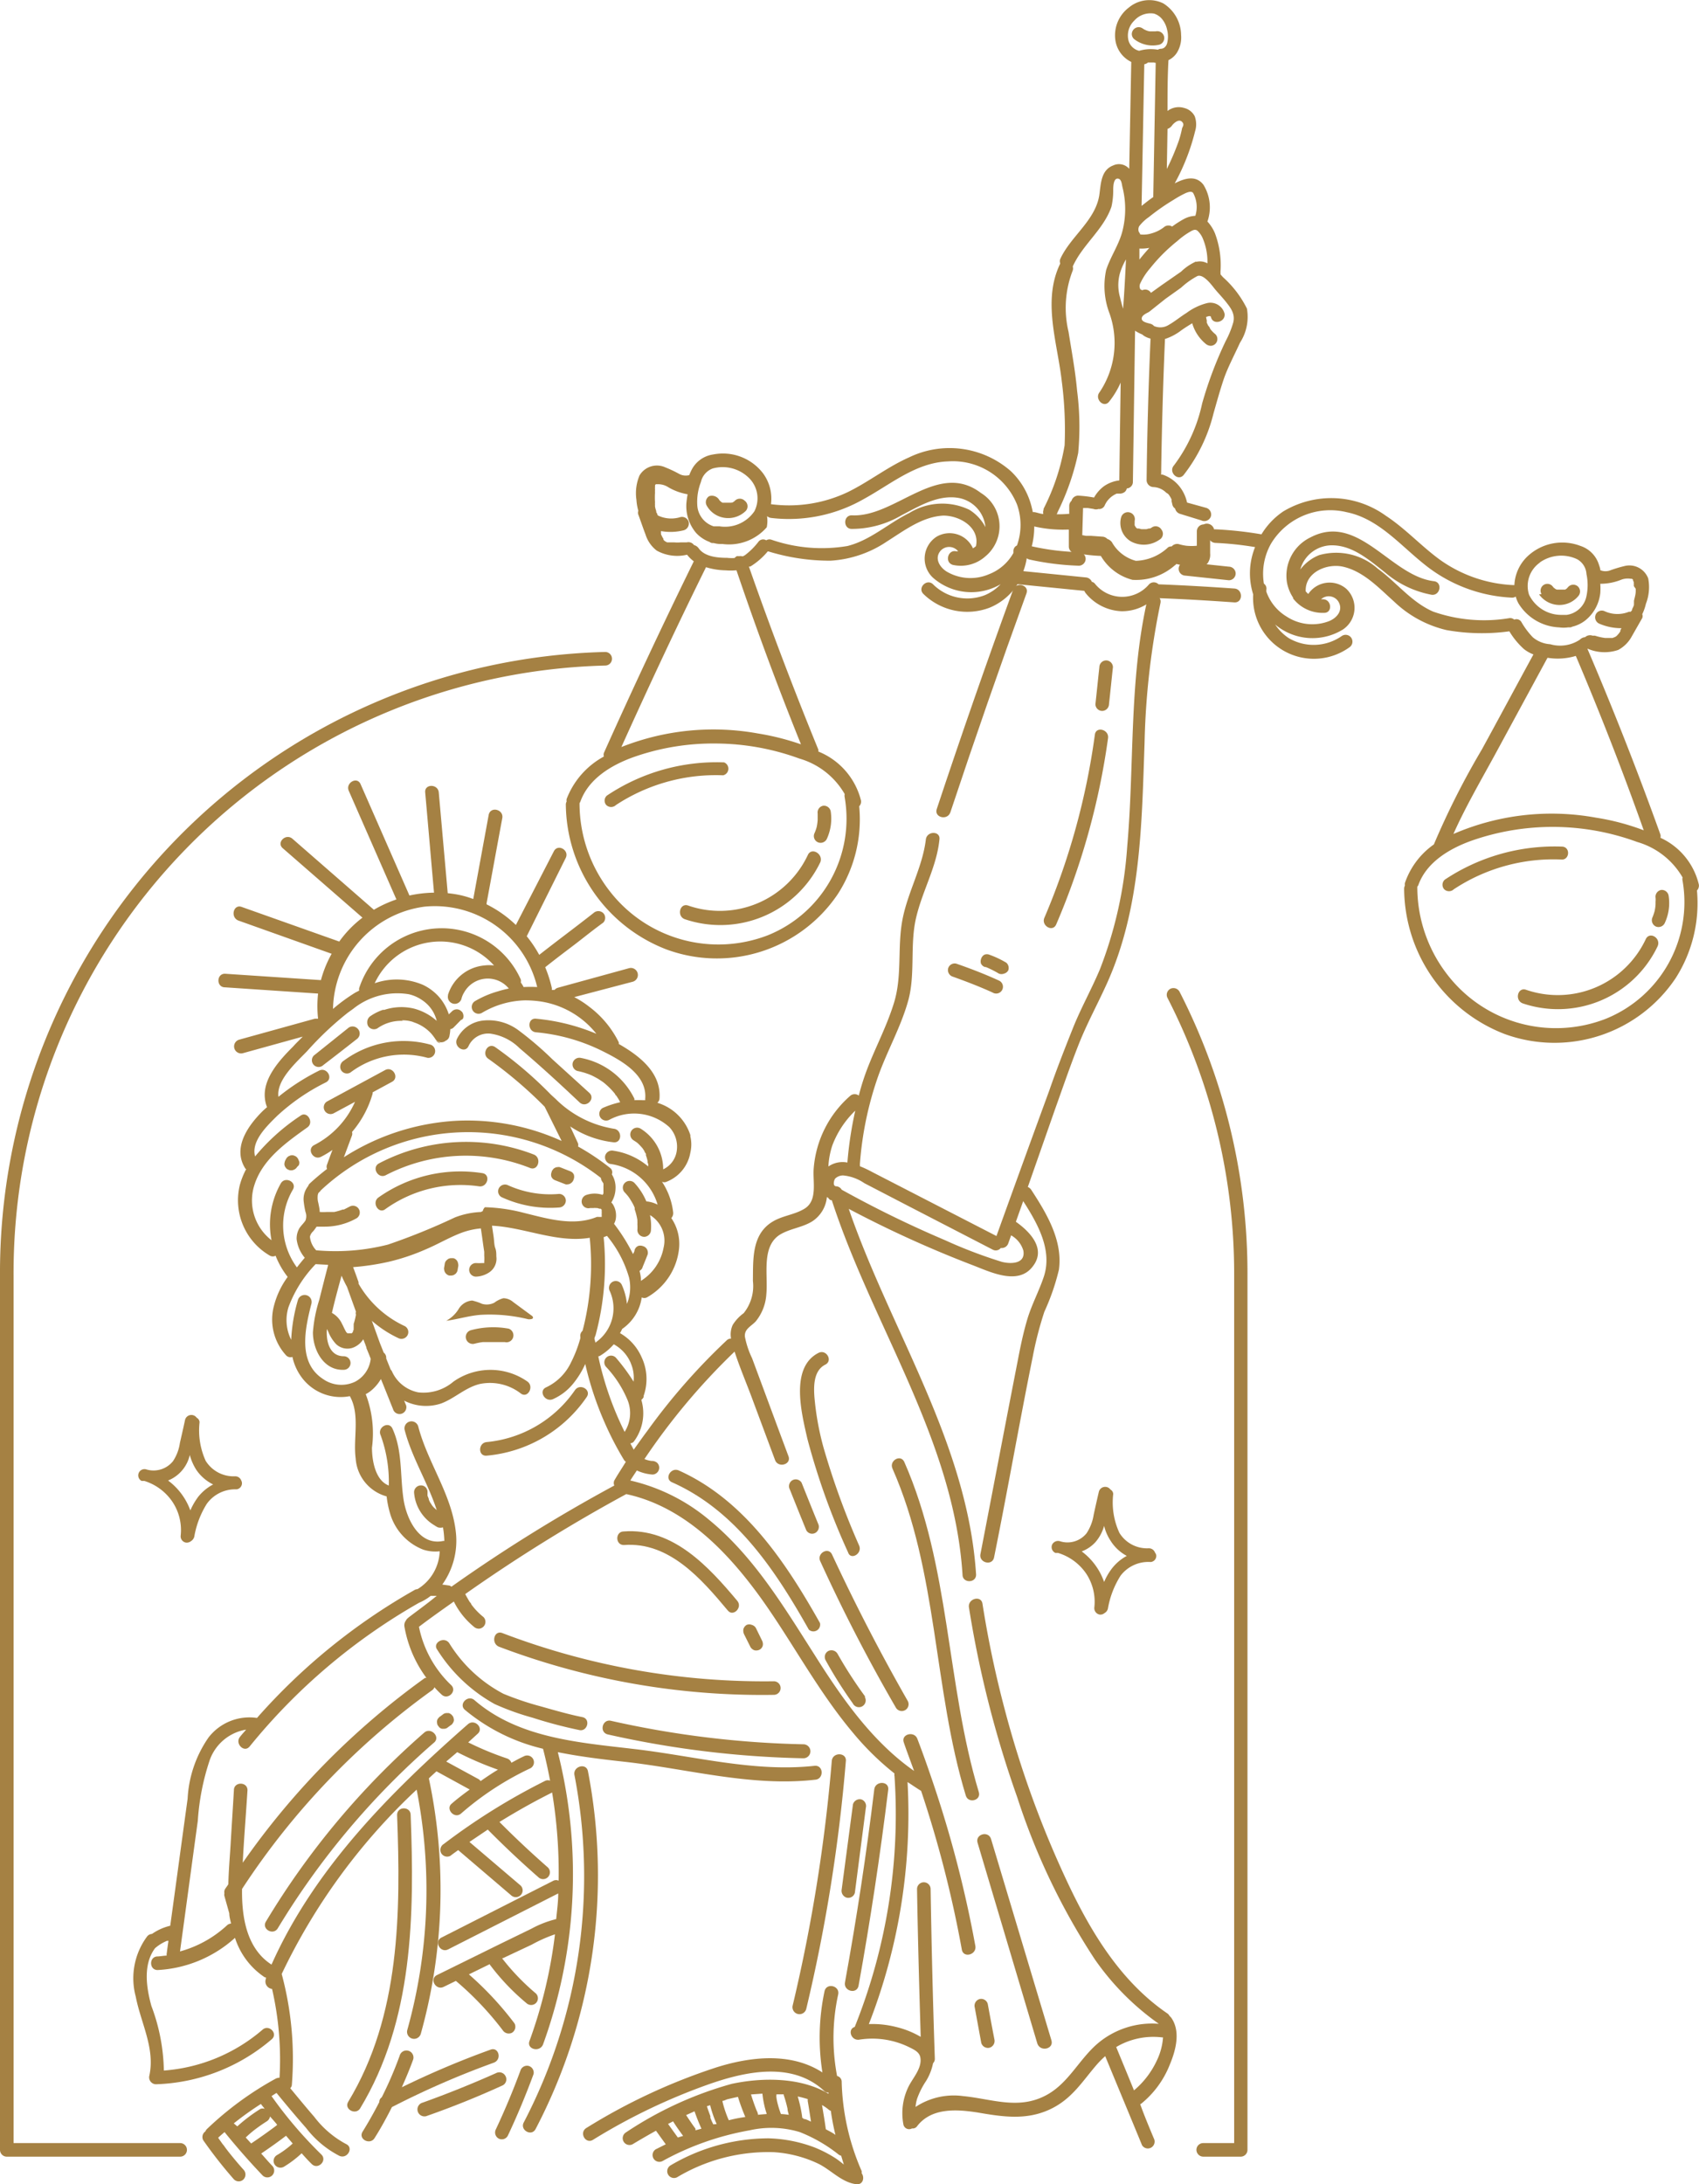 <?xml version="1.0" encoding="UTF-8"?> <svg xmlns="http://www.w3.org/2000/svg" viewBox="0 0 125.15 160.81"><defs><style>.cls-1{fill:#a58143;}</style></defs><g id="Слой_2" data-name="Слой 2"><g id="OBJECTS"><path class="cls-1" d="M91.41,158.78H88.63a.51.51,0,0,1-.5-.5.5.5,0,0,1,.5-.5h2.28V93.93A44.47,44.47,0,0,0,86,73.47a.5.5,0,0,1,.21-.67.51.51,0,0,1,.68.22,45.47,45.47,0,0,1,5,20.91v64.35A.5.5,0,0,1,91.41,158.78Z"></path><path class="cls-1" d="M13.27,158.78H.5a.5.5,0,0,1-.5-.5V93.93A45.72,45.72,0,0,1,44.58,48a.5.5,0,0,1,0,1A44.73,44.73,0,0,0,1,93.93v63.85H13.27a.5.5,0,0,1,.5.5A.5.5,0,0,1,13.27,158.78Z"></path><path class="cls-1" d="M37.47,97.82a6.32,6.32,0,0,0-2.77.11.5.5,0,1,0,.25,1q.3-.08.6-.12l.11,0h.11l.31,0c.2,0,.41,0,.61,0l.26,0H37l.19,0a.51.51,0,0,0,.61-.36A.52.52,0,0,0,37.47,97.82Z"></path><path class="cls-1" d="M38.92,97.13c.14,0,.37,0,.34-.15a.23.23,0,0,0-.1-.12l-1.36-1a1.12,1.12,0,0,0-.72-.28,1.9,1.9,0,0,0-.67.33,1.24,1.24,0,0,1-.91.08,3.8,3.8,0,0,0-.72-.24,1.27,1.27,0,0,0-1,.63,2.42,2.42,0,0,1-.91.86c.86-.11,1.69-.38,2.57-.44A11.84,11.84,0,0,1,38.92,97.13Z"></path><path class="cls-1" d="M33.69,92.86a.47.47,0,0,0-.13-.15.37.37,0,0,0-.18-.08l-.13,0a.5.5,0,0,0-.24.06l-.11.09a.45.45,0,0,0-.13.22l-.05.3a.4.4,0,0,0,0,.19.43.43,0,0,0,.06.18.47.47,0,0,0,.13.15.51.51,0,0,0,.18.09h.12a.51.51,0,0,0,.25-.06l.11-.08a.53.53,0,0,0,.13-.23l.05-.29a.41.41,0,0,0,0-.19A.6.6,0,0,0,33.69,92.86Z"></path><path class="cls-1" d="M42.35,102.35a8.92,8.92,0,0,1-6.5,3.82c-.64.06-.65,1.06,0,1a10,10,0,0,0,7.37-4.32C43.58,102.31,42.71,101.82,42.35,102.35Z"></path><path class="cls-1" d="M41.18,87.9a7.51,7.51,0,0,1-3.74-.63.51.51,0,0,0-.68.19.49.49,0,0,0,.19.68,8.55,8.55,0,0,0,4.23.76.52.52,0,0,0,.5-.5A.5.5,0,0,0,41.18,87.9Z"></path><path class="cls-1" d="M39.32,85a13.81,13.81,0,0,0-11.4.65c-.57.3-.07,1.17.5.87A12.83,12.83,0,0,1,39.07,86C39.66,86.2,39.91,85.23,39.32,85Z"></path><path class="cls-1" d="M42.26,86.45l-.08-.11a.65.65,0,0,0-.23-.13l-.71-.28a.41.41,0,0,0-.19,0,.33.33,0,0,0-.19.06.29.29,0,0,0-.14.13.31.31,0,0,0-.09.18.48.48,0,0,0,0,.37l.08.11a.61.61,0,0,0,.22.13l.72.28a.4.4,0,0,0,.19,0,.32.32,0,0,0,.18-.06.47.47,0,0,0,.15-.13.51.51,0,0,0,.09-.18A.53.53,0,0,0,42.26,86.45Z"></path><path class="cls-1" d="M35.53,86.37a10.46,10.46,0,0,0-7.65,1.79c-.52.37,0,1.24.49.87a9.51,9.51,0,0,1,6.91-1.69C35.91,87.44,36.17,86.47,35.53,86.37Z"></path><path class="cls-1" d="M31.74,76.92a7.42,7.42,0,0,0-6.43,1.18.52.52,0,0,0-.19.68.5.5,0,0,0,.68.19,6.55,6.55,0,0,1,5.69-1.09A.5.5,0,0,0,31.74,76.92Z"></path><path class="cls-1" d="M22,85.43a.51.51,0,0,0-.09-.18.47.47,0,0,0-.15-.13l-.12-.05a.53.53,0,0,0-.25,0l-.12.05a.5.5,0,0,0-.19.19l-.06.11a.6.6,0,0,0-.06.19.41.41,0,0,0,0,.19.56.56,0,0,0,.09.17.37.37,0,0,0,.15.13l.12.05a.53.53,0,0,0,.25,0l.12-.05a.47.47,0,0,0,.19-.18L22,85.8a.41.41,0,0,0,.05-.18A.31.31,0,0,0,22,85.43Z"></path><path class="cls-1" d="M26.32,75.71a.51.51,0,0,0-.7,0l-2.5,2a.49.49,0,0,0,.7.7c.84-.64,1.67-1.29,2.5-1.94A.5.5,0,0,0,26.32,75.71Z"></path><path class="cls-1" d="M43.41,80.46,40.7,78a24.53,24.53,0,0,0-2.51-2.15,3.7,3.7,0,0,0-2.54-.72,2.43,2.43,0,0,0-2,1.38c-.24.58.62,1.09.87.49a1.59,1.59,0,0,1,1.6-.9,3.8,3.8,0,0,1,2.15,1.07c1.51,1.28,3,2.65,4.43,4C43.18,81.6,43.89,80.9,43.41,80.46Z"></path><path class="cls-1" d="M19.33,149.44a12.57,12.57,0,0,1-7.26,3,14.11,14.11,0,0,0-.92-4.76c-.39-1.42-.65-3.21.41-4.42.42-.48-.28-1.19-.71-.71A5.17,5.17,0,0,0,10,147c.37,1.93,1.44,3.81,1,5.82a.51.51,0,0,0,.48.63A13.75,13.75,0,0,0,20,150.15C20.52,149.73,19.81,149,19.33,149.44Z"></path><path class="cls-1" d="M60.26,112.17c-.41-1-.81-2-1.21-3a.5.5,0,0,0-.68-.19.51.51,0,0,0-.19.68c.4,1,.8,2,1.21,3a.49.49,0,0,0,.68.19A.52.52,0,0,0,60.26,112.17Z"></path><path class="cls-1" d="M66.86,125.22q-3-5.25-5.57-10.77c-.27-.59-1.14-.09-.87.49q2.52,5.52,5.57,10.78A.5.5,0,0,0,66.86,125.22Z"></path><path class="cls-1" d="M63.29,113.8a56.81,56.81,0,0,1-2.63-7.23,20.55,20.55,0,0,1-.67-3.73c-.06-.83-.05-1.94.8-2.37.58-.29.08-1.15-.49-.87-2.15,1.08-1.23,4.54-.83,6.32a52,52,0,0,0,3,8.37C62.66,114.89,63.53,114.39,63.29,113.8Z"></path><path class="cls-1" d="M60.4,119.49C57.87,115,54.82,110.42,50,108.26c-.59-.26-1.09.61-.5.87,4.72,2.09,7.63,6.51,10.08,10.85A.5.5,0,0,0,60.4,119.49Z"></path><path class="cls-1" d="M63.74,124.92a31.16,31.16,0,0,1-2.05-3.17.52.52,0,0,0-.69-.19.5.5,0,0,0-.18.68,31.77,31.77,0,0,0,2,3.17.5.5,0,1,0,.87-.49Z"></path><path class="cls-1" d="M74.63,43.41q-2.92,8-5.63,16.16c-.2.61.77.86,1,.25q2.7-8.12,5.62-16.16C75.81,43.06,74.84,42.81,74.63,43.41Z"></path><path class="cls-1" d="M73.6,72.2c-1-.46-2.08-.88-3.15-1.25a.5.5,0,0,0-.61.35.51.51,0,0,0,.36.61c1,.36,1.94.72,2.91,1.16a.5.5,0,1,0,.49-.87Z"></path><path class="cls-1" d="M74.13,70.88a7.14,7.14,0,0,0-1.25-.59.48.48,0,0,0-.37,0,.51.51,0,0,0-.24.3.55.55,0,0,0,0,.38l.08.1a.45.45,0,0,0,.23.13l.05,0a7.68,7.68,0,0,1,.95.48.51.51,0,0,0,.38,0,.49.49,0,0,0,.31-.24A.52.52,0,0,0,74.13,70.88Z"></path><path class="cls-1" d="M80.65,54.08a52.17,52.17,0,0,1-3.72,13.49c-.25.58.61,1.09.87.49a53.11,53.11,0,0,0,3.82-13.72C81.7,53.71,80.74,53.45,80.65,54.08Z"></path><path class="cls-1" d="M90.93,43.33c-1.86-.13-3.72-.24-5.59-.31a.49.49,0,0,0-.7,0,2.58,2.58,0,0,1-4-.06.35.35,0,0,0-.21-.12.53.53,0,0,0-.46-.33l-4.59-.46a4.59,4.59,0,0,0,.25-.95.51.51,0,0,0,.18.09,19.6,19.6,0,0,0,3.66.46.51.51,0,0,0,.5-.5.5.5,0,0,0-.5-.5A17.78,17.78,0,0,1,76,40.22H76a5.68,5.68,0,0,0,0-2.86,5.43,5.43,0,0,0-1.55-2.68,6.84,6.84,0,0,0-7.5-1c-1.56.69-2.92,1.77-4.46,2.53a10.1,10.1,0,0,1-5.7.91h0a3.13,3.13,0,0,0-.59-2.28,3.72,3.72,0,0,0-3.67-1.38,2.12,2.12,0,0,0-1.59,1.14c-.06.12-.12.25-.17.38a1,1,0,0,1-.76-.1,8.81,8.81,0,0,0-1-.47,1.49,1.49,0,0,0-1.9.59,3.35,3.35,0,0,0-.23,1.8,3.82,3.82,0,0,0,.14.81.38.38,0,0,0,0,.28c.18.48.35,1,.53,1.46a2.38,2.38,0,0,0,.83,1.19,3.12,3.12,0,0,0,2.23.3,2.55,2.55,0,0,0,.53.51,2.65,2.65,0,0,0,.9.42,5.2,5.2,0,0,0,1.42.22,4.54,4.54,0,0,0,.74,0,2.36,2.36,0,0,0,1-.28l.07,0a5.22,5.22,0,0,0,1.28-1.11l.06,0a15.38,15.38,0,0,0,4.57.68,8.3,8.3,0,0,0,4.16-1.42c1.27-.8,2.59-1.82,4.15-1.9,1.23,0,2.7.89,2.4,2.25a1.53,1.53,0,0,1-.22.16,1.89,1.89,0,0,0-2.69-.85,1.92,1.92,0,0,0-.27,3,4.27,4.27,0,0,0,5,.49,3.41,3.41,0,0,1-1.17.81,3.58,3.58,0,0,1-3.81-.8c-.46-.45-1.17.26-.71.71a4.62,4.62,0,0,0,4.9,1,4.45,4.45,0,0,0,1.86-1.46c.05-.09.11-.17.17-.26l4.92.49a.87.87,0,0,0,.11.18A3.57,3.57,0,0,0,82.61,45a3.41,3.41,0,0,0,1.84-.51,3.36,3.36,0,0,0,.6-.45l.36,0c1.84.07,3.68.18,5.52.31C91.57,44.38,91.57,43.38,90.93,43.33Zm-39.3-7.84a1.38,1.38,0,0,1,.87-1,2.76,2.76,0,0,1,2.68.71,2.1,2.1,0,0,1,.39,2.44A2.62,2.62,0,0,1,53,38.75h-.22l-.21,0a1.73,1.73,0,0,1-1.21-1.6A4,4,0,0,1,51.63,35.49Zm23.28,4.67a.44.44,0,0,0-.26.41s0,.1,0,.14a3.51,3.51,0,0,1-1.81,1.57,3.45,3.45,0,0,1-3.11-.2c-.54-.34-.92-1-.43-1.55a.85.85,0,0,1,1.28.06h-.14c-.62-.15-.88.82-.25,1a2.72,2.72,0,0,0,2.43-.66l.06-.05a2.88,2.88,0,0,0-.43-4.59c-3.18-2.41-6.3,1.82-9.51,1.65-.64,0-.64,1,0,1a7.2,7.2,0,0,0,3.66-1c1.24-.64,2.61-1.49,4.08-1.3a2.42,2.42,0,0,1,2.11,2.17,3.33,3.33,0,0,0-1.19-1.28,4.61,4.61,0,0,0-4.42.24c-1.55.76-2.85,2-4.56,2.43a11.4,11.4,0,0,1-5.61-.47.46.46,0,0,0-.37.05.43.43,0,0,0-.56.09,5.11,5.11,0,0,1-1,1,1.78,1.78,0,0,1-.45.2h0a.55.55,0,0,0-.17,0h0a3.18,3.18,0,0,1-.7,0c-.7,0-1.66-.08-2.1-.71a.6.6,0,0,0-.34-.23.5.5,0,0,0-.53-.2h-.17l-.26,0a2.9,2.9,0,0,1-.51,0h-.16l-.24,0-.11,0h0a1.18,1.18,0,0,1-.19-.11l0,0-.08-.08,0-.07-.07-.11-.11-.22a.46.46,0,0,0,0-.09.88.88,0,0,1,0-.15,4,4,0,0,0,1.68-.06.52.52,0,0,0,.36-.61.51.51,0,0,0-.61-.36,2.26,2.26,0,0,1-1.64-.11l-.06-.06,0-.06-.08-.13s0-.05,0-.08v0a2,2,0,0,1-.09-.33.69.69,0,0,1,0-.13,1.11,1.11,0,0,1,0-.19,5.77,5.77,0,0,1,0-.72,1,1,0,0,1,0-.17v-.05s0,0,0,0a1,1,0,0,1,0-.17l0-.09h0c0-.05,0-.09.07-.13l0,0,0,0h0l.09,0,.1,0a1.38,1.38,0,0,1,.65.18,4.16,4.16,0,0,0,1.49.56q-.06.33-.09.66a3.07,3.07,0,0,0,.71,2.18,2.57,2.57,0,0,0,1,.67.37.37,0,0,0,.18.08h.12a2,2,0,0,0,.64.07h0a3.69,3.69,0,0,0,3.27-1.23A2.4,2.4,0,0,0,56.5,38a.61.61,0,0,0,.28.13,11.1,11.1,0,0,0,6.83-1.38c2-1.09,3.86-2.7,6.22-2.78a5.09,5.09,0,0,1,5.09,3.19A4.48,4.48,0,0,1,74.91,40.16Z"></path><path class="cls-1" d="M54.85,36.86a.51.51,0,0,0-.71,0l-.09.08,0,0-.13.07-.06,0c.1-.06.06,0,0,0l-.14,0h-.25l-.1,0-.08,0h0l-.08,0-.1-.07,0,0-.11-.1,0,0a.63.63,0,0,0-.76-.31.52.52,0,0,0-.19.68,1.79,1.79,0,0,0,1.29.91,1.85,1.85,0,0,0,1.6-.51A.51.51,0,0,0,54.85,36.86Z"></path><path class="cls-1" d="M121.41,42.59a1.48,1.48,0,0,0-1.77-.91,9.65,9.65,0,0,0-1,.3,1,1,0,0,1-.76,0c0-.14-.06-.27-.1-.4a2.11,2.11,0,0,0-1.37-1.39,3.73,3.73,0,0,0-3.86.74,3.12,3.12,0,0,0-1,2.15h0a10.07,10.07,0,0,1-5.47-1.86c-1.38-1-2.54-2.29-4-3.25a6.87,6.87,0,0,0-7.55-.32,5.42,5.42,0,0,0-1.61,1.69,27.61,27.61,0,0,0-3.4-.37.46.46,0,0,0-.37.17.51.51,0,0,0-.13.33.48.48,0,0,0,.1.29.55.55,0,0,0,.4.21,23.85,23.85,0,0,1,2.93.31,5.14,5.14,0,0,0-.14,3.48,4.48,4.48,0,0,0,7.1,3.89.5.5,0,0,0-.58-.82,3.62,3.62,0,0,1-3.9.15,3.56,3.56,0,0,1-1-1,4.27,4.27,0,0,0,5,.36,1.92,1.92,0,0,0,.23-3,1.89,1.89,0,0,0-2.79.39,1.7,1.7,0,0,1-.19-.19c-.07-1.39,1.54-2.08,2.74-1.82,1.52.34,2.65,1.57,3.77,2.57a8.31,8.31,0,0,0,3.87,2.1,14.91,14.91,0,0,0,4.62.09h0a5.67,5.67,0,0,0,1.08,1.31,2.65,2.65,0,0,0,.69.39,4.86,4.86,0,0,0,1,.24,4.6,4.6,0,0,0,2.06-.11,2.36,2.36,0,0,0,.87-.49l.07-.06a3.13,3.13,0,0,0,2.25.09,2.44,2.44,0,0,0,1-1l.77-1.35a.39.39,0,0,0,0-.28,3.71,3.71,0,0,0,.27-.77A3.38,3.38,0,0,0,121.41,42.59Zm-8-1.17a2.74,2.74,0,0,1,2.76-.25,1.33,1.33,0,0,1,.69,1.09,3.9,3.9,0,0,1,0,1.63,1.73,1.73,0,0,1-1.46,1.38h-.21l-.18,0h0a2.63,2.63,0,0,1-2.38-1.49A2.1,2.1,0,0,1,113.43,41.42Zm7.08,1.93c0,.06,0,.11,0,.17,0,.24-.08.48-.13.71,0,.07,0,.12,0,.18a.89.89,0,0,0,0,.13,1.73,1.73,0,0,1-.14.31v0l0,.07-.1.12-.06,0-.07,0A2.26,2.26,0,0,1,118.2,45a.49.49,0,0,0-.66.25.51.51,0,0,0,.25.66,4.09,4.09,0,0,0,1.65.34l-.08.14,0,.08a1.43,1.43,0,0,1-.14.2l-.09.1-.06.06-.09.06,0,0-.2.08h-.55a4.59,4.59,0,0,1-.51-.1l-.24-.07h-.06l-.11,0a.54.54,0,0,0-.55.11.59.59,0,0,0-.38.18,2.62,2.62,0,0,1-2.19.34,2.2,2.2,0,0,1-1.28-.51,5.75,5.75,0,0,1-.84-1.12.42.42,0,0,0-.53-.18.44.44,0,0,0-.36-.11,11.36,11.36,0,0,1-5.61-.48c-1.61-.7-2.69-2.15-4.08-3.16a4.6,4.6,0,0,0-4.32-1,3.24,3.24,0,0,0-1.39,1.06,2.42,2.42,0,0,1,2.45-1.78c1.47.05,2.68,1.12,3.8,2a7.35,7.35,0,0,0,3.43,1.64c.64.07.81-.92.17-1-3.19-.37-5.56-5.07-9.09-3.23a3.13,3.13,0,0,0-1.74,3.33A3,3,0,0,0,95.25,44l0,.06a2.75,2.75,0,0,0,2.29,1.06c.64,0,.55-1-.09-1h-.14a.84.84,0,0,1,1.27.16c.39.64-.09,1.21-.68,1.45a3.44,3.44,0,0,1-3.1-.32,3.5,3.5,0,0,1-1.52-1.85s0-.09,0-.14a.44.44,0,0,0-.18-.45A4.5,4.5,0,0,1,93.64,40a5.1,5.1,0,0,1,5.56-2.29c2.31.47,3.9,2.38,5.66,3.79a11.08,11.08,0,0,0,6.5,2.5.45.45,0,0,0,.29-.08,2.37,2.37,0,0,0,.2.5,3.7,3.7,0,0,0,3,1.77h0a2.37,2.37,0,0,0,.65,0h.12a.32.32,0,0,0,.19-.05,2.5,2.5,0,0,0,1-.49,3,3,0,0,0,1.07-2,5,5,0,0,0,0-.67,4.14,4.14,0,0,0,1.57-.31,1.39,1.39,0,0,1,.67-.06s.06,0,.08,0a.31.31,0,0,1,.09.07s0,0,0,0l0,.06a.59.59,0,0,1,.06.14h0s0,.07,0,.1a1,1,0,0,1,0,.17Z"></path><path class="cls-1" d="M113.37,43.76a1.84,1.84,0,0,0,1.49.78,1.8,1.8,0,0,0,1.42-.68.51.51,0,0,0-.07-.7.51.51,0,0,0-.71.07l-.09.1,0,0-.12.08,0,0-.12,0-.08,0h-.28l-.12,0,0,0a.38.38,0,0,1-.13-.06s-.07-.06,0,0l0,0-.12-.09,0,0-.08-.1a.5.5,0,0,0-.81.58Z"></path><path class="cls-1" d="M63.42,58.93a5.26,5.26,0,0,0-3.14-3.6.7.7,0,0,0,0-.14q-2.73-6.67-5.11-13.46c-.06-.15-.11-.29-.16-.44a.49.49,0,0,0-.57-.34h0a.55.55,0,0,0-.17,0h0a.43.43,0,0,0-.2.54c.05.16.11.31.17.47Q56.44,48.46,59,54.8a18.64,18.64,0,0,0-3.17-.8,18.41,18.41,0,0,0-10.06,1c2-4.43,4.06-8.84,6.21-13.19l0,0c.28-.58-.59-1.08-.87-.5l-.06.13q-3.4,6.93-6.57,14a.49.49,0,0,0,0,.26,6,6,0,0,0-2.74,3.12.44.44,0,0,0,0,.19.45.45,0,0,0-.06.24A11.55,11.55,0,0,0,49.09,69.9a10.74,10.74,0,0,0,12.62-4.07,10.14,10.14,0,0,0,1.58-6.47A.49.49,0,0,0,63.42,58.93Zm-6.84,9.92A10.12,10.12,0,0,1,45,65.72a10.51,10.51,0,0,1-2.31-6.53s0,0,0-.06a.6.6,0,0,0,.06-.11c.61-1.7,2.3-2.7,3.92-3.28a17.67,17.67,0,0,1,6.07-1,18.17,18.17,0,0,1,6.15,1.11,5.66,5.66,0,0,1,3.33,2.61.63.63,0,0,0,0,.24A9.25,9.25,0,0,1,56.58,68.85Z"></path><path class="cls-1" d="M59.51,62.94a7.16,7.16,0,0,1-8.82,3.73c-.61-.21-.86.76-.26,1a8.17,8.17,0,0,0,10-4.2C60.65,62.86,59.78,62.36,59.51,62.94Z"></path><path class="cls-1" d="M60.65,59.32a.5.5,0,0,0-.42.57l0,.29v.19a3.92,3.92,0,0,1-.07.51,3,3,0,0,1-.18.5.5.5,0,0,0,.29.64.51.51,0,0,0,.65-.29,3.57,3.57,0,0,0,.27-2A.51.51,0,0,0,60.65,59.32Z"></path><path class="cls-1" d="M53.34,56.13a14.52,14.52,0,0,0-8.63,2.44.49.49,0,0,0-.05.7.51.51,0,0,0,.71,0,13.4,13.4,0,0,1,7.9-2.19A.5.5,0,0,0,53.34,56.13Z"></path><path class="cls-1" d="M125.14,65.13a5.07,5.07,0,0,0-2.83-3.45.46.46,0,0,0,0-.23q-2.48-6.9-5.36-13.64l-.06-.15c-.26-.59-1.13-.09-.87.49l.06.15q2.7,6.35,5,12.83a17.45,17.45,0,0,0-3.51-.93,18.21,18.21,0,0,0-10.51,1.2c.89-2,2.06-4,3.11-5.93L114,48.41l0-.07a.5.5,0,0,0-.87-.49c-.06.11-.12.21-.17.32-1.27,2.33-2.53,4.68-3.8,7a58.39,58.39,0,0,0-3.54,7A5.73,5.73,0,0,0,103.49,65a.44.44,0,0,0,0,.19.56.56,0,0,0-.06.23,11.54,11.54,0,0,0,7.41,10.71A10.74,10.74,0,0,0,123.44,72,10.27,10.27,0,0,0,125,65.56.52.52,0,0,0,125.14,65.13ZM118.3,75a10.1,10.1,0,0,1-11.59-3.12,10.52,10.52,0,0,1-2.31-6.54s0,0,0-.06a.86.86,0,0,0,.07-.1c.6-1.7,2.3-2.7,3.91-3.28a18.06,18.06,0,0,1,12.22.09,5.67,5.67,0,0,1,3.34,2.61.48.48,0,0,0,0,.24A9.26,9.26,0,0,1,118.3,75Z"></path><path class="cls-1" d="M121.23,69.14a7.16,7.16,0,0,1-8.82,3.73c-.61-.21-.86.76-.25,1a8.13,8.13,0,0,0,9.94-4.2C122.37,69.06,121.51,68.55,121.23,69.14Z"></path><path class="cls-1" d="M122.37,65.52a.51.51,0,0,0-.42.57,1.36,1.36,0,0,1,0,.29v.05s0,.09,0,.14a3,3,0,0,1-.07.51,4,4,0,0,1-.17.49.51.51,0,0,0,.28.65.51.51,0,0,0,.65-.29,3.48,3.48,0,0,0,.27-2A.51.51,0,0,0,122.37,65.52Z"></path><path class="cls-1" d="M115.06,62.33a14.6,14.6,0,0,0-8.63,2.43.5.5,0,0,0-.05.71.51.51,0,0,0,.71,0,13.33,13.33,0,0,1,7.9-2.19C115.63,63.35,115.7,62.35,115.06,62.33Z"></path><path class="cls-1" d="M88.66,38.61a.51.51,0,0,0-.5.5c0,.36,0,.71,0,1.07a4,4,0,0,1-.77,0,3.48,3.48,0,0,1-.56-.12.53.53,0,0,0-.52.17.48.48,0,0,0-.26.06,3.62,3.62,0,0,1-2.38,1,2.87,2.87,0,0,1-1.77-1.38.69.69,0,0,0-.33-.23.54.54,0,0,0-.37-.17l-.84-.06H80.2l-.2,0-.28-.05.06-2,.33,0,.44.07a.53.53,0,0,0,.37,0,.29.29,0,0,0,.13,0,.46.46,0,0,0,.31-.23,1.79,1.79,0,0,1,.22-.38,2,2,0,0,1,.29-.29,1.9,1.9,0,0,1,.39-.23l.16,0,.11,0s.2,0,0,0a.56.56,0,0,0,.35-.15.46.46,0,0,0,.12-.23.48.48,0,0,0,.45-.47l.16-11.12a.5.5,0,0,0-1,0q-.09,5.49-.16,11a2.49,2.49,0,0,0-1.15.44,2.67,2.67,0,0,0-.71.82,9.27,9.27,0,0,0-1.18-.14.51.51,0,0,0-.48.38.5.5,0,0,0-.17.37c0,.2,0,.4,0,.6a.4.4,0,0,0-.15,0,8.29,8.29,0,0,1-1.22,0l-.14,0h-.05l-.33,0c-.2,0-.4-.08-.59-.12a.5.5,0,1,0-.26,1,9.43,9.43,0,0,0,2.59.27l.12,0c0,.42,0,.83,0,1.25a.51.51,0,0,0,.5.5.58.58,0,0,0,.14,0,12.4,12.4,0,0,0,1.72.19,3.81,3.81,0,0,0,2.33,1.76,4.32,4.32,0,0,0,3.11-1.06.43.43,0,0,0,.12-.11,4.79,4.79,0,0,0,1.51.15h0a.85.85,0,0,0,.77-.17,1.08,1.08,0,0,0,.21-.76l0-1.15A.5.5,0,0,0,88.66,38.61Z"></path><path class="cls-1" d="M84.51,4.61Z"></path><path class="cls-1" d="M91.85,22.72a7.6,7.6,0,0,0-1.74-2.29,2.57,2.57,0,0,1-.21-.24.41.41,0,0,0,0-.16,6.67,6.67,0,0,0-.4-2.84,2.92,2.92,0,0,0-.56-.88,3.16,3.16,0,0,0-.29-2.7c-.56-.75-1.42-.47-2.12-.11a15.72,15.72,0,0,0,1.5-3.83A1.72,1.72,0,0,0,88,8.55a1.19,1.19,0,0,0-.77-.6A1.36,1.36,0,0,0,86,8.17c0-1.25,0-2.49.07-3.74a1.55,1.55,0,0,0,.61-.53A2.13,2.13,0,0,0,87,2.57,2.78,2.78,0,0,0,85.69.25a2.34,2.34,0,0,0-2.53.3,2.56,2.56,0,0,0-1,2.41,2.11,2.11,0,0,0,1.17,1.6,0,0,0,0,0,0,0l-.15,7.87A1,1,0,0,0,82,12.18c-.84.32-.9,1.2-1,2-.2,2-2.14,3.19-2.91,4.91a.46.46,0,0,0,0,.28l0,.05c-1.32,2.73-.2,5.8.12,8.64a27.66,27.66,0,0,1,.21,4.73,16.14,16.14,0,0,1-1.55,4.67l0,.08c-.23.6.74.85,1,.26a1.89,1.89,0,0,1,.09-.21,18.36,18.36,0,0,0,1.46-4.24,20.65,20.65,0,0,0-.08-4.58c-.13-1.46-.4-2.89-.63-4.34a7.58,7.58,0,0,1,.31-4.52.5.5,0,0,0,0-.29l0,0c.72-1.61,2.27-2.71,2.85-4.4A5.3,5.3,0,0,0,82,14c0-.17,0-.84.31-.85s.32.42.37.62a6.58,6.58,0,0,1,0,3.24c-.25,1-.88,1.88-1.2,2.87a5.64,5.64,0,0,0,.25,3.2A6.51,6.51,0,0,1,81,28.87c-.4.49.3,1.21.7.7a6.34,6.34,0,0,0,.87-1.45h0v0a6.92,6.92,0,0,0,.53-3,.5.5,0,0,0,.48-.47c0-.1,0-.21,0-.32l0,0a3.1,3.1,0,0,0,.57.3s0,0,.05.05a1.59,1.59,0,0,0,.55.25h0q-.23,5.21-.29,10.43a.52.52,0,0,0,.5.5,1.41,1.41,0,0,1,.93.4.41.41,0,0,0,.11.07l.08.07a2.26,2.26,0,0,1,.22.37h0v.06a.19.19,0,0,0,0,.07l.06.26a.46.46,0,0,0,.2.28.53.53,0,0,0,.36.39l1.56.48A.51.51,0,0,0,89.2,38a.51.51,0,0,0-.35-.61L87.44,37h0a2.87,2.87,0,0,0-.62-1.26,2.71,2.71,0,0,0-1.16-.79.28.28,0,0,0-.13,0q.07-5,.28-9.92s0,0,0-.07a4.07,4.07,0,0,0,1.1-.56c.29-.22.6-.41.91-.6a3.07,3.07,0,0,0,1,1.52.6.6,0,0,0,.36.14.5.5,0,0,0,.35-.85,2.32,2.32,0,0,1-.35-.35l0,0-.06-.09c0-.08-.1-.15-.14-.23l-.09-.19s0,0,0-.05a.56.56,0,0,0,0-.12,2,2,0,0,1-.05-.24v0c.18-.07.33-.11.36,0,.14.63,1.11.37,1-.26a1.08,1.08,0,0,0-1.26-.77,4.28,4.28,0,0,0-1.54.73c-.44.27-.85.62-1.31.88A1.15,1.15,0,0,1,85,24a.49.49,0,0,0-.25-.16c-.2-.06-.67-.13-.65-.4s.42-.39.57-.5L85.85,22,87,21.18a5.67,5.67,0,0,1,1.21-.86c.43-.15,1,.61,1.23.9s.62.69.9,1.05.67.83.5,1.48a7,7,0,0,1-.56,1.37,28.84,28.84,0,0,0-1.73,4.59,11.62,11.62,0,0,1-2.08,4.56c-.42.48.29,1.19.71.71a12,12,0,0,0,2.21-4.55c.24-.84.47-1.68.75-2.51s.79-1.79,1.2-2.69A3.5,3.5,0,0,0,91.85,22.72ZM86.31,9.27c.13-.19.51-.54.75-.31s0,.4,0,.55a7.79,7.79,0,0,1-.22.83,18.35,18.35,0,0,1-.89,2.1L86,9.49A.68.68,0,0,0,86.31,9.27ZM83.13,3a1.52,1.52,0,0,1,.42-1.48A1.6,1.6,0,0,1,85,1a1.25,1.25,0,0,1,.62.43,1.83,1.83,0,0,1,.35.76,2,2,0,0,1,0,1,.6.6,0,0,1-.2.31.43.43,0,0,1-.23.09.49.49,0,0,0-.25.07,3.06,3.06,0,0,0-1.38.08A1.07,1.07,0,0,1,83.13,3Zm2,1.63-.18,9.88c-.3.2-.58.43-.86.65.07-3.48.13-6.95.2-10.43a.53.53,0,0,0,.27-.13H85ZM82.5,21.88a3.26,3.26,0,0,1,0-1.78,4.81,4.81,0,0,1,.44-1q-.08,1.82-.21,3.63C82.65,22.48,82.57,22.18,82.5,21.88Zm1.41-5.22a3.11,3.11,0,0,1,.72-.68,16,16,0,0,1,1.82-1.27,7.92,7.92,0,0,1,.9-.5c.18-.07.42-.16.54,0a2.17,2.17,0,0,1,.16,1.68,1.94,1.94,0,0,0-.87.25,7.48,7.48,0,0,0-.84.54.51.51,0,0,0-.62.06,2.65,2.65,0,0,1-.89.44,2,2,0,0,1-.84.08.52.52,0,0,0-.1-.18A.52.52,0,0,1,83.91,16.66Zm.75,1.59c-.25.28-.5.57-.73.86,0-.27,0-.54,0-.81A3.16,3.16,0,0,0,84.66,18.25Zm3.45,1A3.85,3.85,0,0,0,87,20L85.56,21l-.78.56a.49.49,0,0,0-.64-.19h0s0,0,0,0L84,21.3a.48.48,0,0,1,0-.45,4.75,4.75,0,0,1,.72-1.1,12.49,12.49,0,0,1,2-2A5.64,5.64,0,0,1,87.77,17c.16-.08.3-.13.45,0a1.69,1.69,0,0,1,.35.49,4.39,4.39,0,0,1,.37,1.9A1.12,1.12,0,0,0,88.11,19.28Z"></path><path class="cls-1" d="M86.36,36.82h0l0,0v0Z"></path><path class="cls-1" d="M90.52,41.72l-3.2-.34a.5.5,0,0,0-.5.5.51.51,0,0,0,.5.5l3.2.34a.5.5,0,0,0,.5-.5A.51.51,0,0,0,90.52,41.72Z"></path><path class="cls-1" d="M85.56,39a.5.5,0,0,0-.68-.19,1,1,0,0,1-.17.1l-.09,0-.17.05-.1,0h0s-.15,0-.18,0h-.09l-.19-.05-.06,0-.07,0h0l-.09-.08,0,0-.09-.15a.43.43,0,0,1,0-.05.19.19,0,0,1,0-.07v-.12h0l0-.09a.5.5,0,1,0-1-.25,1.57,1.57,0,0,0,.74,1.77,2,2,0,0,0,2.08-.13A.5.5,0,0,0,85.56,39Z"></path><path class="cls-1" d="M85.74,2.66a.52.52,0,0,0-.62-.35l-.13,0h-.28a.9.9,0,0,1-.27-.07,1.11,1.11,0,0,1-.3-.17l.08.07A.49.49,0,0,0,83.87,2a.51.51,0,0,0-.35.15.53.53,0,0,0-.15.35.51.51,0,0,0,.15.36,2.2,2.2,0,0,0,.88.43,2.16,2.16,0,0,0,1,0A.51.51,0,0,0,85.74,2.66Z"></path><path class="cls-1" d="M81.48,48.62a.51.51,0,0,0-.5.5c-.1.91-.19,1.82-.29,2.72a.5.5,0,0,0,.5.5.51.51,0,0,0,.5-.5c.1-.9.19-1.81.29-2.72A.51.51,0,0,0,81.48,48.62Z"></path><path class="cls-1" d="M73.25,150.15c-.17-.87-.33-1.74-.49-2.61a.5.5,0,0,0-.61-.36.51.51,0,0,0-.35.61l.48,2.61a.51.51,0,0,0,.61.36A.52.52,0,0,0,73.25,150.15Z"></path><path class="cls-1" d="M72.1,131.94c-2.41-8-2.09-16.6-5.49-24.31-.27-.59-1.13-.09-.87.49,3.36,7.61,3,16.19,5.4,24.07C71.32,132.81,72.29,132.56,72.1,131.94Z"></path><path class="cls-1" d="M77.45,150.22,73,135.39c-.19-.62-1.15-.36-1,.25q2.21,7.43,4.42,14.84C76.67,151.09,77.64,150.84,77.45,150.22Z"></path><path class="cls-1" d="M63.45,132.48a.52.52,0,0,0-.62.36L62,139.1a.53.53,0,0,0,.36.61.5.5,0,0,0,.61-.36l.81-6.26A.51.51,0,0,0,63.45,132.48Z"></path><path class="cls-1" d="M64.4,131.74q-.87,7.14-2.16,14.22c-.11.63.86.89,1,.25q1.3-7.2,2.19-14.47C65.48,131.1,64.47,131.11,64.4,131.74Z"></path><path class="cls-1" d="M61.27,129.65a120.79,120.79,0,0,1-2.88,18,.5.5,0,0,0,1,.25,121.57,121.57,0,0,0,2.92-18.29C62.32,129,61.32,129,61.27,129.65Z"></path><path class="cls-1" d="M63.47,160a.75.75,0,0,0,0-.16A17.42,17.42,0,0,1,62,153.29a.44.44,0,0,0-.34-.45,15,15,0,0,1,.08-6c.14-.63-.83-.89-1-.26a16.41,16.41,0,0,0-.16,6c-2.33-1.51-5.33-1.17-7.91-.34a43.78,43.78,0,0,0-9.48,4.43c-.55.34-.06,1.21.49.87a44.29,44.29,0,0,1,8.59-4.11c2.7-.94,6.11-1.66,8.44.51a.46.46,0,0,0,.32.12s0,.06,0,.09c-2.06-1.23-4.88-1.21-7.13-.73A26.93,26.93,0,0,0,46.1,157a.5.5,0,0,0,.49.87c.57-.34,1.15-.68,1.73-1l.72,1-.74.37a.5.5,0,0,0,.49.87,20.73,20.73,0,0,1,6.43-2.27,7.21,7.21,0,0,1,3.69.13,11.13,11.13,0,0,1,2.87,1.66.48.48,0,0,0,.18.08c.07.22.13.44.2.65-.2-.16-.4-.32-.58-.44A9.14,9.14,0,0,0,60,158.1a10.38,10.38,0,0,0-3.4-.67,14.27,14.27,0,0,0-7.22,2,.5.5,0,0,0,.49.87A13.09,13.09,0,0,1,57,158.45a8.9,8.9,0,0,1,3.28.85c.94.46,1.74,1.4,2.82,1.51C63.58,160.85,63.7,160.31,63.47,160Zm-13.54-2.63s0,0,0,0l-.72-1,.37-.19c.23.37.48.72.74,1.07Zm1.3-.53s0,0,0-.06l0-.06c-.25-.33-.47-.67-.69-1l.62-.28c.15.44.32.86.51,1.28Zm1.31-.44-.11-.23-.1-.24a.61.61,0,0,1,0-.12l0,0c-.09-.25-.18-.49-.26-.74l.24-.08a8.46,8.46,0,0,0,.48,1.39Zm1.14-.31v0l-.09-.21a8.09,8.09,0,0,1-.37-1.15l0-.06c.13,0,.25-.09.38-.12s.5-.12.76-.17c.15.5.34,1,.54,1.48C54.46,155.92,54.07,156,53.68,156.1Zm2.16-.4a1.8,1.8,0,0,0-.05-.19l-.07-.15c-.15-.38-.28-.76-.4-1.15l.84-.06a7,7,0,0,0,.32,1.5C56.27,155.66,56.05,155.67,55.84,155.7Zm1.68-.06a6.7,6.7,0,0,1-.24-.76,3.55,3.55,0,0,1-.09-.47.5.5,0,0,1,0-.12.08.08,0,0,1,0,0,.28.28,0,0,0,0-.09h.3l.24,0s0,0,0,.06a8.89,8.89,0,0,1,.28,1c0,.15.06.3.09.45A5.17,5.17,0,0,0,57.52,155.64Zm1.65.31H59.1a9.58,9.58,0,0,0-.34-1.59c.25.05.5.12.74.19a.85.85,0,0,0,0,.16c.09.5.16,1,.24,1.5C59.55,156.12,59.36,156,59.17,156Zm1.66.81c-.08-.59-.18-1.18-.28-1.77a3.34,3.34,0,0,1,.53.37l.12.06a17.28,17.28,0,0,0,.34,1.77C61.31,157,61.07,156.9,60.83,156.76Z"></path><path class="cls-1" d="M57,123.78a54.05,54.05,0,0,1-20-3.55c-.6-.23-.85.73-.26,1A54.62,54.62,0,0,0,57,124.78.5.5,0,0,0,57,123.78Z"></path><path class="cls-1" d="M60.05,130c-4.48.5-8.9-.72-13.32-1.23-4.06-.48-8.53-.79-11.78-3.6-.48-.42-1.19.29-.71.71A14,14,0,0,0,40,128.75c.2.77.37,1.56.52,2.35a.46.46,0,0,0-.34,0,47.07,47.07,0,0,0-7.49,4.66.51.51,0,0,0-.19.68.51.51,0,0,0,.68.19c.19-.15.38-.28.57-.42l3.89,3.32a.51.51,0,0,0,.71,0,.5.5,0,0,0,0-.71l-3.77-3.21,1.35-.91q1.8,1.82,3.72,3.5a.5.5,0,1,0,.71-.71q-1.84-1.61-3.57-3.35c1.26-.78,2.56-1.51,3.88-2.17h0a36.16,36.16,0,0,1,.48,6.49.47.47,0,0,0-.38,0l-8.25,4.19c-.58.29-.08,1.16.49.87l8.11-4.12c0,.63-.09,1.26-.15,1.89a7.54,7.54,0,0,0-1.81.7l-2.3,1.12-4.67,2.3c-.58.28-.09,1.15.49.87l.9-.44a22.81,22.81,0,0,1,3.45,3.63.53.53,0,0,0,.68.19.52.52,0,0,0,.19-.69,23.89,23.89,0,0,0-3.36-3.61l1.53-.75a.41.41,0,0,0,.07.11,16.7,16.7,0,0,0,2.63,2.75.51.51,0,0,0,.71,0,.5.5,0,0,0,0-.7,17.07,17.07,0,0,1-2.5-2.6l.06,0,2.13-1a10.47,10.47,0,0,1,1.71-.76A35.22,35.22,0,0,1,39,150.27c-.22.6.75.86,1,.25A36.76,36.76,0,0,0,41.09,129c1.63.33,3.3.53,4.94.71,4.64.52,9.32,1.85,14,1.32C60.68,131,60.69,130,60.05,130Z"></path><path class="cls-1" d="M54.31,117.86c-2.11-2.52-4.74-5.39-8.36-5.11-.64,0-.64,1,0,1,3.34-.26,5.72,2.5,7.66,4.82C54,119.06,54.72,118.35,54.31,117.86Z"></path><path class="cls-1" d="M56.14,120.8l-.46-.94a.5.5,0,0,0-.3-.23.5.5,0,0,0-.38,0,.53.53,0,0,0-.24.31.63.63,0,0,0,.05.38l.47.94a.55.55,0,0,0,.3.24.56.56,0,0,0,.38-.05.48.48,0,0,0,.23-.31A.57.57,0,0,0,56.14,120.8Z"></path><path class="cls-1" d="M43.31,130.41c-.12-.64-1.09-.38-1,.25a39.17,39.17,0,0,1-3.73,25.6c-.3.56.57,1.06.87.49A40.27,40.27,0,0,0,43.31,130.41Z"></path><path class="cls-1" d="M30.25,133.62c0-.64-1-.65-1,0,.27,7.17.24,14.78-3.6,21.12-.33.55.54,1,.87.5C30.45,148.75,30.53,141,30.25,133.62Z"></path><path class="cls-1" d="M36.14,150.9a64.72,64.72,0,0,0-6.54,2.77c.3-.68.59-1.36.84-2.06a.5.5,0,0,0-1-.26,27.66,27.66,0,0,1-1.32,3.06.41.41,0,0,0-.18.35c-.38.74-.79,1.47-1.23,2.18-.34.55.53,1,.87.49.47-.74.89-1.51,1.29-2.3a63.6,63.6,0,0,1,7.48-3.26C37,151.65,36.74,150.68,36.14,150.9Z"></path><path class="cls-1" d="M38.94,152.1a.51.51,0,0,0-.61.36q-.81,2.19-1.8,4.3a.51.51,0,0,0,.19.68.5.5,0,0,0,.68-.19c.7-1.48,1.33-3,1.9-4.54A.51.51,0,0,0,38.94,152.1Z"></path><path class="cls-1" d="M34.77,118.23h0l0,0h0Z"></path><path class="cls-1" d="M32.12,76.61a.51.51,0,0,0,.33.2Zm-3.64-2.16a1.27,1.27,0,0,0-.28-.06,3.79,3.79,0,0,0-.9.45.53.53,0,0,0-.19.69.51.51,0,0,0,.69.18,3,3,0,0,1,1.87-.55ZM86.17,152c.44-1.05.82-2.46.09-3.47l-.11-.11a.55.55,0,0,0-.14-.17c-3.38-2.3-5.57-5.86-7.29-9.48A74.16,74.16,0,0,1,74,125.82a76.21,76.21,0,0,1-1.63-7.75c-.1-.64-1.07-.38-1,.25a78.31,78.31,0,0,0,3.56,14,49.34,49.34,0,0,0,5.72,11.94A19.21,19.21,0,0,0,85.36,149a6.2,6.2,0,0,0-4.53,1.47c-1.4,1.21-2.17,3-3.89,3.85-2,1-3.94.2-6,0a5.11,5.11,0,0,0-3.5.8,2.93,2.93,0,0,1,.11-.59,5.93,5.93,0,0,1,.67-1.33,4,4,0,0,0,.51-1.3.46.46,0,0,0,.13-.34q-.21-6.24-.31-12.48a.5.5,0,0,0-1,0c.06,3.62.16,7.25.27,10.88a6.61,6.61,0,0,0-1.82-.73,7.06,7.06,0,0,0-2-.21,42.54,42.54,0,0,0,2.85-17.82c.34.22.67.45,1,.65a84.22,84.22,0,0,1,3,11.69c.12.64,1.08.38,1-.25a85,85,0,0,0-3.07-11.89.08.08,0,0,0,0,0c-.38-1.13-.78-2.27-1.21-3.39-.23-.59-1.2-.34-1,.26s.51,1.41.76,2.11C64.24,128.22,62,125,60,121.83c-2.26-3.54-4.46-7.22-7.75-9.92A13.87,13.87,0,0,0,46.43,109c.15-.25.32-.49.48-.74a3.26,3.26,0,0,0,1.15.3.49.49,0,0,0,.35-.15.5.5,0,0,0,0-.71.57.57,0,0,0-.35-.14H48a2,2,0,0,1-.53-.14,48.26,48.26,0,0,1,6.64-7.91c.39,1.2.9,2.38,1.33,3.55l1.65,4.43c.22.6,1.19.35,1-.25-.9-2.41-1.79-4.82-2.69-7.24a6.46,6.46,0,0,1-.53-1.59c-.05-.58.47-.76.81-1.14a3.51,3.51,0,0,0,.77-2c.14-1.44-.42-3.64,1.14-4.45.71-.38,1.55-.47,2.24-.9a2.4,2.4,0,0,0,1.08-1.79l.1.06a.43.43,0,0,0,.18.17l.08,0c3,9.24,9,17.64,9.63,27.57,0,.64,1,.64,1,0C71.27,106.21,65.62,98,62.52,89a82.89,82.89,0,0,0,9.11,4.14c1.29.49,3.37,1.54,4.45.09,1-1.28-.2-2.54-1.25-3.28l.54-1.52c1.06,1.65,2.18,3.62,1.51,5.59-.36,1.07-.9,2.06-1.22,3.15s-.51,2.06-.71,3.1c-.92,4.71-1.82,9.44-2.73,14.15-.12.63.85.89,1,.26,1-4.94,1.86-9.9,2.86-14.83a26.32,26.32,0,0,1,.85-3.28A16.48,16.48,0,0,0,78,93.48c.3-2.16-.92-4.17-2.05-5.9a.54.54,0,0,0-.24-.19l2-5.71c.57-1.59,1.12-3.2,1.74-4.77s1.41-3,2.09-4.51c2.51-5.56,2.56-11.73,2.77-17.71A56.41,56.41,0,0,1,85.48,44.4a.48.48,0,0,0-.07-.38.49.49,0,0,0-.9.13c0,.1-.05.2-.06.3-1.28,5.88-.89,11.93-1.42,17.89a30.57,30.57,0,0,1-2,9c-.62,1.48-1.41,2.88-2,4.36s-1.19,3-1.74,4.59Q75.33,85.64,73.4,91L64.27,86.3a8.94,8.94,0,0,0-.93-.44.66.66,0,0,0,0-.15,25,25,0,0,1,1.32-6.4c.67-1.91,1.7-3.69,2.24-5.64s.11-4.09.58-6.1S69,63.82,69.2,61.8c.08-.64-.92-.63-1,0-.25,2.07-1.35,3.9-1.73,5.94s0,4.09-.62,6.1-1.62,3.72-2.25,5.65c-.13.39-.24.78-.34,1.17a.5.5,0,0,0-.61,0A7.9,7.9,0,0,0,59.94,86c-.09,1,.32,2.4-.7,3-.71.43-1.59.5-2.31.93-1.57.93-1.45,2.78-1.47,4.38a3.18,3.18,0,0,1-.68,2.37,3.06,3.06,0,0,0-.81.87,1.68,1.68,0,0,0-.12,1,.46.46,0,0,0-.33.14,46.21,46.21,0,0,0-5.84,6.66c-.34.45-.66.91-1,1.38l-.25-.47a.36.36,0,0,0,.26-.13,3.47,3.47,0,0,0,.55-3.07.55.55,0,0,0,.17-.2.41.41,0,0,0,0-.09,3.75,3.75,0,0,0-.15-2.85,3.79,3.79,0,0,0-1.59-1.77,3,3,0,0,0,.16-.31,3.39,3.39,0,0,0,1.44-2.32.43.43,0,0,0,.38,0,4.68,4.68,0,0,0,2.37-3.6,3.38,3.38,0,0,0-.57-2.24.55.55,0,0,0,.13-.47A5.12,5.12,0,0,0,48.76,87a.39.39,0,0,0,.35,0,2.81,2.81,0,0,0,1.74-2.13,2.65,2.65,0,0,0,0-1.22h0a.29.29,0,0,0,0-.09,3.67,3.67,0,0,0-2.43-2.37.44.44,0,0,0,.16-.33c.13-1.88-1.46-3.12-3-4a.53.53,0,0,0,0-.12,7.34,7.34,0,0,0-2.19-2.63s0,0,0,0a7,7,0,0,0-1.09-.7l4.3-1.13a.5.5,0,0,0-.26-1L41.1,72.72a.49.49,0,0,0-.25.16h0l-.2,0h0l0-.13a9.2,9.2,0,0,0-.49-1.54c.87-.69,1.51-1.17,2.13-1.64s1.26-1,2.14-1.64a.5.5,0,0,0,0-.71.52.52,0,0,0-.71,0c-1.66,1.3-2.34,1.78-4,3.08a9.11,9.11,0,0,0-.92-1.37l2.87-5.76c.29-.58-.58-1.07-.87-.5L38,68.1a8.6,8.6,0,0,0-2.16-1.52.19.19,0,0,0,0-.07c.39-2.09.77-4.19,1.16-6.28.11-.63-.85-.89-1-.25l-1.14,6.21a6.87,6.87,0,0,0-.88-.27,8,8,0,0,0-1-.16l-.66-7.42c-.06-.64-1.06-.64-1,0,.22,2.46.43,4.92.65,7.38a9.22,9.22,0,0,0-1.81.21l-3.6-8.2c-.26-.59-1.12-.09-.87.49l3.51,8a8.91,8.91,0,0,0-1.66.76l-6-5.23c-.49-.42-1.2.28-.71.7l5.87,5.11a8.17,8.17,0,0,0-1.71,1.76l-7.19-2.55c-.6-.22-.85.75-.25,1l6.88,2.45a8.41,8.41,0,0,0-.79,1.94l-7.07-.47c-.64,0-.64,1,0,1l6.86.46A8.5,8.5,0,0,0,23.43,75l-.12,0-.12,0-5.56,1.54a.5.5,0,0,0,.26,1l4.41-1.22c-.23.24-.49.48-.71.73-1,1-2.27,2.38-2.07,3.87a2.23,2.23,0,0,0,.15.59l-.29.26c-1.1,1.08-2.3,2.75-1.29,4.29,0,0,0,0,.05,0a5.72,5.72,0,0,0-.47,1.17,4.71,4.71,0,0,0,2.22,5.22.43.43,0,0,0,.41,0,6.22,6.22,0,0,0,.89,1.56s0,0,0,0a6.21,6.21,0,0,0-1,2.09,3.9,3.9,0,0,0,.88,3.68.44.44,0,0,0,.47.12,3.91,3.91,0,0,0,.76,1.61,3.57,3.57,0,0,0,3.47,1.28s0,0,0,0c.77,1.39.23,3.1.43,4.59a3.11,3.11,0,0,0,2.28,2.79,7.2,7.2,0,0,0,.24,1.21,4.08,4.08,0,0,0,2.46,2.71,2.86,2.86,0,0,0,1.21.12A3.41,3.41,0,0,1,30.75,117a.43.43,0,0,0-.23.07,45,45,0,0,0-11.59,9.41h0a3.81,3.81,0,0,0-3.57,1.44,8.68,8.68,0,0,0-1.54,4.51c-.43,3.12-.85,6.23-1.28,9.35h0a3.86,3.86,0,0,0-1.41.65,2.48,2.48,0,0,0-.26.19l-.06.06h0a.57.57,0,0,0-.08.28.51.51,0,0,0,.5.5.56.56,0,0,0,.34-.15h0a3.3,3.3,0,0,1,.73-.42l.11,0c-.05.31-.09.63-.13.94a.38.38,0,0,0,0,.15c-.22,0-.44.05-.67.06-.64,0-.64,1,0,1a9.21,9.21,0,0,0,5.7-2.37,5.48,5.48,0,0,0,2.2,2.91l.08,0a1,1,0,0,0,0,.1.55.55,0,0,0,.45.75,23.2,23.2,0,0,1,.55,6.54.63.63,0,0,0-.27.06,23.93,23.93,0,0,0-5.07,3.71.47.47,0,0,0-.12.18.5.5,0,0,0-.16.65,32.89,32.89,0,0,0,2.26,2.88.5.5,0,0,0,.71,0,.52.52,0,0,0,0-.71c-.39-.43-.76-.88-1.12-1.33l-.25-.33s0,0,0,0l-.06-.09-.13-.16-.31-.44c.15-.15.31-.28.47-.42.89,1.1,1.82,2.16,2.8,3.19a.5.5,0,0,0,.71-.71c-.28-.29-.54-.6-.81-.9.62-.42,1.23-.85,1.83-1.31h0l.49.57a5.07,5.07,0,0,1-.44.37,6.33,6.33,0,0,1-.71.48.5.5,0,0,0-.24.31.48.48,0,0,0,.05.37.51.51,0,0,0,.68.19,7.72,7.72,0,0,0,1.32-1c.24.27.48.54.74.79.46.46,1.17-.25.71-.7A31,31,0,0,1,20,154.32c.12-.07.24-.16.37-.23.71.87,1.44,1.74,2.18,2.58A7.26,7.26,0,0,0,25,158.72c.58.26,1.08-.6.49-.87a7.2,7.2,0,0,1-2.34-2c-.6-.69-1.18-1.4-1.77-2.11a.38.38,0,0,0,.12-.28,24,24,0,0,0-.75-8.13,45.13,45.13,0,0,1,9.94-13.57,38.25,38.25,0,0,1-.69,17.7.5.5,0,0,0,1,.26,39.43,39.43,0,0,0,.59-18.79c.18-.18.38-.35.56-.52l2.45,1.34c-.46.34-.92.68-1.35,1.06s.22,1.13.71.71a21.91,21.91,0,0,1,5.12-3.34.5.5,0,1,0-.5-.87c-.31.14-.61.31-.91.47a.52.52,0,0,0-.33-.32,22.2,22.2,0,0,1-2.85-1.18l.69-.63c.49-.42-.22-1.13-.71-.71C28.7,132,23.15,137.59,20,144.64c-1.85-1.19-2.2-3.53-2.17-5.57a55.18,55.18,0,0,1,14-14.63.44.44,0,0,0,.17-.22,6.75,6.75,0,0,0,.53.54c.46.44,1.17-.26.7-.7a8.14,8.14,0,0,1-2.37-4.29c.84-.64,1.71-1.25,2.57-1.86a5.63,5.63,0,0,0,1.47,1.85.55.55,0,0,0,.36.15.51.51,0,0,0,.35-.15.5.5,0,0,0,0-.71,4.84,4.84,0,0,1-.81-.82h0s0,0,0,0l-.08-.1c0-.08-.11-.16-.16-.25s-.2-.34-.29-.52A119.79,119.79,0,0,1,46.13,110c4.12.89,7.22,4,9.63,7.26s4.37,7.11,7.07,10.31a20.4,20.4,0,0,0,3.06,3,.39.39,0,0,0,0,.19,42,42,0,0,1-2.93,18.47c-.54.16-.29,1,.31.94a6.16,6.16,0,0,1,3.76.58c.34.17.72.35.77.77.11.78-.58,1.48-.89,2.13a4.44,4.44,0,0,0-.37,2.73.43.43,0,0,0,.64.32.39.39,0,0,0,.38-.17c1.06-1.37,2.92-1.24,4.46-1,1.8.31,3.52.58,5.25-.2s2.49-2.17,3.63-3.45c.17-.18.33-.34.51-.5.9,2.18,1.81,4.36,2.71,6.55a.5.5,0,0,0,.68.18.51.51,0,0,0,.19-.68c-.35-.84-.7-1.67-1-2.51a.41.41,0,0,0,.11-.07A7,7,0,0,0,86.17,152ZM63.67,87.11l3.18,1.65L73.12,92a.47.47,0,0,0,.6-.12.51.51,0,0,0,.55-.34l.21-.59a1.91,1.91,0,0,1,.9,1.12c.18,1-.94,1-1.59.83a35.06,35.06,0,0,1-4.17-1.59A80.8,80.8,0,0,1,62,87.59a.5.5,0,0,0-.39-.25c-.29,0-.19-.43-.09-.57a.84.84,0,0,1,.59-.23A3.3,3.3,0,0,1,63.67,87.11Zm-2.36-2.78A6.93,6.93,0,0,1,63,81.77a27.53,27.53,0,0,0-.58,3.82,1.84,1.84,0,0,0-1.4.29A5.84,5.84,0,0,1,61.31,84.33Zm-44.09,72a23,23,0,0,1,2-1.43c.09.13.19.24.28.36a.48.48,0,0,0-.31,0,12,12,0,0,0-1.71,1.29Zm3.18.13c-.62.47-1.26.92-1.9,1.35l-.4-.44a8.17,8.17,0,0,1,.71-.61c.27-.2.55-.4.84-.58a.53.53,0,0,0,.24-.36C20.05,156,20.23,156.2,20.4,156.41ZM33.68,129a24.66,24.66,0,0,0,3,1.29c-.44.26-.86.55-1.28.84a.46.46,0,0,0-.16-.15l-2.37-1.29Zm-3.62-9.88a.48.48,0,0,0-.16.19.57.57,0,0,0-.11.44,8.87,8.87,0,0,0,1.62,3.78s-.07,0-.1,0a56.54,56.54,0,0,0-13.43,13.61c.09-1.78.24-3.56.35-5.34,0-.64-1-.64-1,0-.08,1.37-.17,2.73-.25,4.1-.06.94-.14,1.88-.16,2.82-.07.12-.15.22-.23.34a.42.42,0,0,0-.06.32.5.5,0,0,0,0,.21l.36,1.28c0,.25.08.51.13.75a.47.47,0,0,0-.3.13,8.34,8.34,0,0,1-3.46,1.92c.44-3.21.87-6.41,1.31-9.61a17.64,17.64,0,0,1,.87-4.45,3.44,3.44,0,0,1,2.69-2.27c-.15.18-.31.35-.45.53-.4.49.3,1.21.71.71A44.21,44.21,0,0,1,30.87,118a3.69,3.69,0,0,0,.86-.51s.05,0,.08,0l.36,0C31.46,118.08,30.75,118.58,30.06,119.11Zm16.41-18.74a2.67,2.67,0,0,1,.2,1.34,14.2,14.2,0,0,0-1.31-1.77.49.49,0,1,0-.7.7,8.11,8.11,0,0,1,1.56,2.41,2.56,2.56,0,0,1-.21,2.36s0,0,0,0a23.38,23.38,0,0,1-1.94-5.56.39.39,0,0,0,.14-.05,4.25,4.25,0,0,0,1-.84A2.82,2.82,0,0,1,46.47,100.37ZM46.18,96a4.47,4.47,0,0,0-.39-1.43.49.49,0,0,0-.68-.19.51.51,0,0,0-.19.68,3.06,3.06,0,0,1-1.07,3.79c0-.1-.05-.19-.06-.28s.05-.18.08-.27a20.11,20.11,0,0,0,.6-7.16s0,0,0-.06a2.34,2.34,0,0,0,.24-.09,8.4,8.4,0,0,1,1.63,3.08A3.25,3.25,0,0,1,46.18,96ZM35.56,89.17a.27.27,0,0,0-.12.06,6,6,0,0,0-1.93.4,47.19,47.19,0,0,1-4.93,2,15.7,15.7,0,0,1-5.29.42h0a1.68,1.68,0,0,1-.46-1,.76.76,0,0,1,.24-.4c.09-.11.17-.22.25-.34h.53a4.77,4.77,0,0,0,2.42-.62.5.5,0,0,0-.49-.87l-.31.16-.14.07h0l-.09,0a4.4,4.4,0,0,1-.62.18l-.16,0-.1,0-.29,0a4.43,4.43,0,0,1-.52,0c0-.22-.06-.44-.1-.66a1.4,1.4,0,0,1-.05-.5.54.54,0,0,1,.07-.26.64.64,0,0,0,.16-.17,15.88,15.88,0,0,1,20.63-.92.6.6,0,0,0,.12.3l0,0s0,0,0,0l.07.11a.08.08,0,0,0,0,0,.41.41,0,0,1,0,.07.65.65,0,0,1,0,.13.13.13,0,0,0,0,.06v.23l0,.12,0,.12s0,0,0,0a.6.6,0,0,1-.06.11,1.9,1.9,0,0,0-1.18,0,.51.51,0,0,0-.35.61.5.5,0,0,0,.61.36l.17,0,.09,0h0a.48.48,0,0,1,.17,0h.1l.16.05h0l.09,0,0,0,.07.07,0,0h0a.43.43,0,0,0,0,.07l0,.07a.75.75,0,0,1,0,.16v.11a0,0,0,0,1,0,0,.14.14,0,0,1,0,.07h0l0,.06a.57.57,0,0,0-.18,0,.46.46,0,0,0-.19,0c-1.72.7-3.62.12-5.34-.3a12.61,12.61,0,0,0-2.89-.42A.54.54,0,0,0,35.56,89.17Zm-9.51,8.31a.81.81,0,0,1,0,.16.83.83,0,0,1,0,.13s0,.09,0,.14A.33.33,0,0,0,26,98a.3.3,0,0,0,0,.06l-.09.1,0,0-.09,0h-.18l-.05,0-.08-.08h0l0,0a.75.75,0,0,1-.07-.12c-.09-.16-.16-.34-.25-.5a1.74,1.74,0,0,0-.74-.8c.21-.92.46-1.83.71-2.74a8.86,8.86,0,0,0,.4.82l.66,1.83a.33.33,0,0,0,0,.22A5.32,5.32,0,0,1,26.05,97.48Zm5.23-30.73a7.75,7.75,0,0,1,8.29,5.92,8.8,8.8,0,0,0-1,0,2.39,2.39,0,0,0-.21-.34.44.44,0,0,0,0-.22,6.39,6.39,0,0,0-11.9.63.44.44,0,0,0,0,.19l-.29.15a12.76,12.76,0,0,0-1.64,1.2A7.75,7.75,0,0,1,31.28,66.75ZM21.57,87.59c.33-.55-.54-1-.87-.49A6.09,6.09,0,0,0,20,91.31a3.7,3.7,0,0,1-1.25-4.1c.61-1.88,2.34-3.1,3.88-4.2.53-.36,0-1.24-.49-.87a15.23,15.23,0,0,0-3.35,3c-.31-1.13.89-2.26,1.64-3A15.15,15.15,0,0,1,24,79.69c.58-.29.08-1.15-.49-.87a16.16,16.16,0,0,0-3,1.93c-.17-1.25,1.38-2.59,2.12-3.37a23.81,23.81,0,0,1,3-2.83l.39-.28a5.2,5.2,0,0,1,4.1-1.07,2.83,2.83,0,0,1,1,.45,2.55,2.55,0,0,1,1.05,1.51,4.08,4.08,0,0,0-1.66-.9,4,4,0,0,0-2.2.09l-.11,0a3.79,3.79,0,0,0-.9.45.53.53,0,0,0-.19.69.51.51,0,0,0,.69.18,3,3,0,0,1,1.87-.55,2.36,2.36,0,0,1,.58.07,1.13,1.13,0,0,1,.24.08,3,3,0,0,1,1.27.82,0,0,0,0,0,0,0,3.61,3.61,0,0,1,.33.44s0,0,0,0a.51.51,0,0,0,.33.2.41.41,0,0,0,.16,0,.47.47,0,0,0,.25-.11.45.45,0,0,0,.27-.32,3.21,3.21,0,0,0,.07-.53.46.46,0,0,0,.24-.12l.55-.56A.29.29,0,0,0,34.1,75a.47.47,0,0,0,0-.38.29.29,0,0,0-.11-.16.47.47,0,0,0-.35-.15.51.51,0,0,0-.35.15l-.23.22a3.64,3.64,0,0,0-.7-1.26,3.71,3.71,0,0,0-1.2-.91,4.92,4.92,0,0,0-3.56-.12,5.33,5.33,0,0,1,8.79-1.31,2.83,2.83,0,0,0-.71,0A3.1,3.1,0,0,0,33,73.24a.43.43,0,0,1,0,.05.5.5,0,0,0,1,.21,1.57,1.57,0,0,1,.18-.42,2,2,0,0,1,3.3-.3,7.44,7.44,0,0,0-.78.2h0A7.19,7.19,0,0,0,35,73.7a.5.5,0,0,0,.5.87,6.51,6.51,0,0,1,3.15-.92,7.88,7.88,0,0,1,1.09.07,6.5,6.5,0,0,1,4.19,2.39A15.05,15.05,0,0,0,39.48,75c-.64-.06-.64.94,0,1a13.77,13.77,0,0,1,4.89,1.38c1.34.67,3.28,1.71,3.16,3.47a.68.68,0,0,0,0,.15l-.21,0a5.8,5.8,0,0,0-.59,0,.36.36,0,0,0,0-.11,5.54,5.54,0,0,0-3.93-3,.51.51,0,0,0-.61.35.5.5,0,0,0,.35.61,5.47,5.47,0,0,1,.58.15l.26.09.17.07c.19.09.36.18.53.28l.23.15.13.09,0,0h0a5.5,5.5,0,0,1,.81.79l.07.09s0,.08.06.08l.15.23a2.49,2.49,0,0,1,.15.28,7.1,7.1,0,0,0-1.28.42.5.5,0,0,0-.19.68.51.51,0,0,0,.68.19,3.85,3.85,0,0,1,4.42.55,2.1,2.1,0,0,1,.54,1.74,1.77,1.77,0,0,1-1,1.36h0a3.5,3.5,0,0,0-1.67-3,.5.5,0,0,0-.5.87l.2.13h0l.09.07c.11.1.21.21.31.32l.06.07a0,0,0,0,0,0,0l.13.2c0,.06.07.13.11.2l0,.11,0,0a2.77,2.77,0,0,1,.12.41c0,.07,0,.15.05.22h0v0s0,.06,0,.09a.34.34,0,0,0,0,.1,5.13,5.13,0,0,0-2.56-1.16.52.52,0,0,0-.61.36.51.51,0,0,0,.36.61,4.22,4.22,0,0,1,3.5,3,2.28,2.28,0,0,0-.83-.24,4.64,4.64,0,0,0-.85-1.33.5.5,0,1,0-.71.7l.14.16.06.07,0,0a2.7,2.7,0,0,1,.22.33,4,4,0,0,1,.2.35l.08.18v0a.56.56,0,0,1,0,.12,4.58,4.58,0,0,1,.2.79v0h0s0,.07,0,.1a1.48,1.48,0,0,1,0,.21,3.12,3.12,0,0,1,0,.43.51.51,0,0,0,.5.5.51.51,0,0,0,.5-.5,4.05,4.05,0,0,0-.07-1.1,2.19,2.19,0,0,1,1,2.4,3.65,3.65,0,0,1-1.67,2.44c0-.06,0-.12,0-.18a3.33,3.33,0,0,0-.1-.55l0,0,.1-.08a.42.42,0,0,0,.13-.22c.13-.31.25-.61.37-.92a.54.54,0,0,0-.05-.37.5.5,0,0,0-.31-.24.53.53,0,0,0-.37,0l-.11.08a.53.53,0,0,0-.13.23c0,.09-.07.19-.11.28a13.66,13.66,0,0,0-1.4-2.23,1.17,1.17,0,0,0,.12-.31,1.56,1.56,0,0,0-.19-1.1.7.7,0,0,0-.13-.16,2,2,0,0,0,.31-1,1.82,1.82,0,0,0-.27-1.07.4.4,0,0,0-.14-.48,17.48,17.48,0,0,0-2.35-1.57.46.46,0,0,0,0-.23L42,82.93A7.18,7.18,0,0,0,45.2,84.1c.64.06.64-.94,0-1a7.86,7.86,0,0,1-4.28-2.2l-.1-.09-.24-.22a29.29,29.29,0,0,0-4.12-3.51c-.55-.34-1,.53-.49.87a31.5,31.5,0,0,1,4.15,3.53L41.37,84a16.81,16.81,0,0,0-7.64-1.49,17.06,17.06,0,0,0-8.4,2.69l.6-1.61a.43.43,0,0,0,0-.25,7.48,7.48,0,0,0,1.52-2.83s0-.06,0-.09l1.42-.77c.57-.3.07-1.17-.5-.87l-4.29,2.32a.5.5,0,0,0,.49.87l1.58-.85a6.55,6.55,0,0,1-3,3.18c-.58.29-.08,1.15.49.87a6.59,6.59,0,0,0,.85-.51c-.14.36-.27.72-.4,1.08a.4.4,0,0,0,0,.32c-.44.34-.86.69-1.26,1.06a.46.46,0,0,0-.13.2,1.54,1.54,0,0,0-.33,1.13,6.88,6.88,0,0,0,.13.77.88.88,0,0,1,0,.64c-.12.19-.3.35-.43.54a1.5,1.5,0,0,0-.22.83,2.61,2.61,0,0,0,.6,1.37c-.2.23-.39.47-.58.71A5.21,5.21,0,0,1,21.57,87.59Zm4.58,14.14a2.35,2.35,0,0,1-2.38-.22c-1.86-1.23-1.29-3.73-.83-5.53a.5.5,0,0,0-1-.25,12.39,12.39,0,0,0-.49,2.91,3.21,3.21,0,0,1-.2-2.4,9.09,9.09,0,0,1,2-3.17l.91.05s0,0,0,.06c-.22.84-.43,1.67-.64,2.51a10.51,10.51,0,0,0-.47,2.4c0,1.31.8,2.82,2.27,2.76a.5.5,0,0,0,0-1c-1.08,0-1.31-1.17-1.24-2a1.51,1.51,0,0,1,.11.22,2.88,2.88,0,0,0,.57.89,1.21,1.21,0,0,0,1.24.26,1.55,1.55,0,0,0,.76-.62l.15.38a1.8,1.8,0,0,0,.08.21s0,0,0,.06l.19.46.12.31a.17.17,0,0,1,0,.07A2.16,2.16,0,0,1,26.15,101.73ZM45.25,109a.46.46,0,0,0,0,.37,116.89,116.89,0,0,0-12,7.45.32.32,0,0,0-.17-.09l-.5-.07a5.55,5.55,0,0,0,1-3.84c-.3-2.8-2.07-5.11-2.77-7.79a.5.5,0,0,0-1,.26c.54,2.06,1.71,3.87,2.36,5.89h0l0,0-.24-.22-.1-.12,0,0-.08-.13a1.1,1.1,0,0,1-.09-.14l-.07-.15,0,0h0c0-.1-.07-.21-.1-.31l0-.16a.28.28,0,0,0,0-.09s0-.06,0-.09a.75.75,0,0,0-.07-.18.47.47,0,0,0-.42-.23.51.51,0,0,0-.5.5,3.07,3.07,0,0,0,1.52,2.45,1.49,1.49,0,0,0,.24.14.68.68,0,0,0,.37,0,6.91,6.91,0,0,1,.1,1h-.09a1.88,1.88,0,0,1-.82,0c-1.25-.29-1.93-1.91-2.1-3.1-.26-1.75-.06-3.52-.81-5.17-.27-.59-1.14-.09-.87.49a10.05,10.05,0,0,1,.6,3.7c-1-.38-1.24-1.85-1.24-2.79a8.09,8.09,0,0,0-.46-3.94,2,2,0,0,0,.31-.19,3.13,3.13,0,0,0,.72-.78l.09-.14c.3.73.59,1.47.89,2.21a.5.5,0,0,0,.61.35.51.51,0,0,0,.36-.61l-.15-.36a3.53,3.53,0,0,0,2.72.21c1-.37,1.8-1.19,2.87-1.44a3.71,3.71,0,0,1,3,.7c.51.39,1-.49.5-.87a4.74,4.74,0,0,0-5.46,0,3.4,3.4,0,0,1-2.59.79,2.69,2.69,0,0,1-1.94-1.55.38.38,0,0,0-.09-.12l-.33-.82s0,0,0-.07a.47.47,0,0,0-.19-.37c-.09-.24-.19-.48-.28-.71-.2-.55-.39-1.09-.59-1.63a8.33,8.33,0,0,0,1.94,1.27.51.51,0,0,0,.68-.19.5.5,0,0,0-.18-.68,7.63,7.63,0,0,1-3.42-3.13.61.61,0,0,0,0-.12c-.13-.37-.26-.73-.4-1.1a18.23,18.23,0,0,0,2.65-.4,15.63,15.63,0,0,0,2.68-.9c.86-.36,1.67-.84,2.53-1.18a5.47,5.47,0,0,1,1.55-.37c.09.57.16,1.15.25,1.72,0,.1,0,.19,0,.29a2.85,2.85,0,0,1,0,.42l0,.12,0,0,0,0h-.15a3.62,3.62,0,0,1-.46,0,.5.5,0,1,0,0,1A1.89,1.89,0,0,0,36,93.7a1.21,1.21,0,0,0,.56-1.2c0-.2,0-.41-.08-.62s-.08-.55-.12-.83l-.12-.81c2.4.12,4.79,1.29,7.2.89h0A19.4,19.4,0,0,1,43,97.63l-.09.35a.48.48,0,0,0-.16.45s0,.06,0,.09a9.46,9.46,0,0,1-.69,1.79,3.83,3.83,0,0,1-1.83,1.83c-.59.26-.09,1.12.5.87a4,4,0,0,0,1.52-1.18,6.48,6.48,0,0,0,.86-1.41,23.75,23.75,0,0,0,1.44,4.34,23,23,0,0,0,1.4,2.7.46.46,0,0,0,.15.16C45.83,108.07,45.53,108.51,45.25,109ZM83.53,153.9c-.43-1.06-.87-2.12-1.31-3.19A5.35,5.35,0,0,1,85.6,150h.07a4.67,4.67,0,0,1-.47,1.73A6.36,6.36,0,0,1,83.53,153.9Z"></path><path class="cls-1" d="M37.22,152.82a.51.51,0,0,0-.68-.19q-2.67,1.19-5.4,2.17a.5.5,0,0,0,.25,1q2.86-1,5.64-2.27A.5.5,0,0,0,37.22,152.82Z"></path><path class="cls-1" d="M31.25,127.56a58.27,58.27,0,0,0-11.66,13.91c-.34.55.53,1.05.87.5A57.44,57.44,0,0,1,32,128.27C32.44,127.85,31.73,127.14,31.25,127.56Z"></path><path class="cls-1" d="M33.36,126.36l-.08-.1a.55.55,0,0,0-.23-.14h-.13a.48.48,0,0,0-.24.06l-.24.18a.41.41,0,0,0-.15.14.28.28,0,0,0-.09.17.41.41,0,0,0,0,.19.28.28,0,0,0,.06.18l.08.11a.41.41,0,0,0,.23.13l.12,0a.45.45,0,0,0,.25-.07l.24-.18a.37.37,0,0,0,.15-.13.56.56,0,0,0,.09-.17.31.31,0,0,0,0-.19A.41.41,0,0,0,33.36,126.36Z"></path><path class="cls-1" d="M42.9,126.42c-1-.2-2-.49-3.06-.79a21.83,21.83,0,0,1-2.76-.93,10.37,10.37,0,0,1-4-3.74c-.38-.51-1.25,0-.87.5a11.7,11.7,0,0,0,4.23,4,19.08,19.08,0,0,0,2.78,1,33.46,33.46,0,0,0,3.44.91C43.27,127.52,43.53,126.55,42.9,126.42Z"></path><path class="cls-1" d="M59.19,128.42A71.12,71.12,0,0,1,45,126.69c-.62-.14-.88.82-.25,1a72.07,72.07,0,0,0,14.42,1.76A.5.5,0,0,0,59.19,128.42Z"></path><path class="cls-1" d="M17.77,109a.47.47,0,0,0-.47-.31,2.42,2.42,0,0,1-2.15-1.14,5.4,5.4,0,0,1-.45-2.84.39.39,0,0,0-.21-.33.48.48,0,0,0-.86.16c-.12.57-.25,1.13-.38,1.7a3.22,3.22,0,0,1-.51,1.34,1.84,1.84,0,0,1-1.94.61.46.46,0,0,0-.37.84l.2,0a.09.09,0,0,0,0,0,3.89,3.89,0,0,1,2.06,1.52,3.75,3.75,0,0,1,.62,2.5.47.47,0,0,0,.38.52.5.5,0,0,0,.37-.1.56.56,0,0,0,.25-.33,6.71,6.71,0,0,1,.92-2.42,2.57,2.57,0,0,1,2.18-1.07.45.45,0,0,0,.41-.5A.44.44,0,0,0,17.77,109ZM14.6,110.2a5.11,5.11,0,0,0-.58,1A4.76,4.76,0,0,0,12.38,109a2.65,2.65,0,0,0,1.6-1.88,3.92,3.92,0,0,0,.49,1.11,3.23,3.23,0,0,0,1.23,1.06A3.47,3.47,0,0,0,14.6,110.2Z"></path><path class="cls-1" d="M85.08,114.31a.48.48,0,0,0-.48-.32,2.39,2.39,0,0,1-2.14-1.13A5.33,5.33,0,0,1,82,110a.38.38,0,0,0-.2-.33.48.48,0,0,0-.86.17c-.13.56-.26,1.13-.38,1.69a3.42,3.42,0,0,1-.52,1.35,1.8,1.8,0,0,1-1.93.6.49.49,0,0,0-.61.24.47.47,0,0,0,.24.61l.19,0,0,0a3.88,3.88,0,0,1,2.07,1.51,3.75,3.75,0,0,1,.61,2.5.48.48,0,0,0,.39.53.47.47,0,0,0,.36-.11.51.51,0,0,0,.25-.33,6.62,6.62,0,0,1,.93-2.42A2.57,2.57,0,0,1,84.76,115a.45.45,0,0,0,.41-.5A.4.4,0,0,0,85.08,114.31Zm-3.17,1.16a4.51,4.51,0,0,0-.58,1,4.75,4.75,0,0,0-1.65-2.25,2.65,2.65,0,0,0,1-.67,3.09,3.09,0,0,0,.65-1.21,3.48,3.48,0,0,0,.48,1.1A3.15,3.15,0,0,0,83,114.55,3.45,3.45,0,0,0,81.91,115.47Z"></path></g></g></svg> 